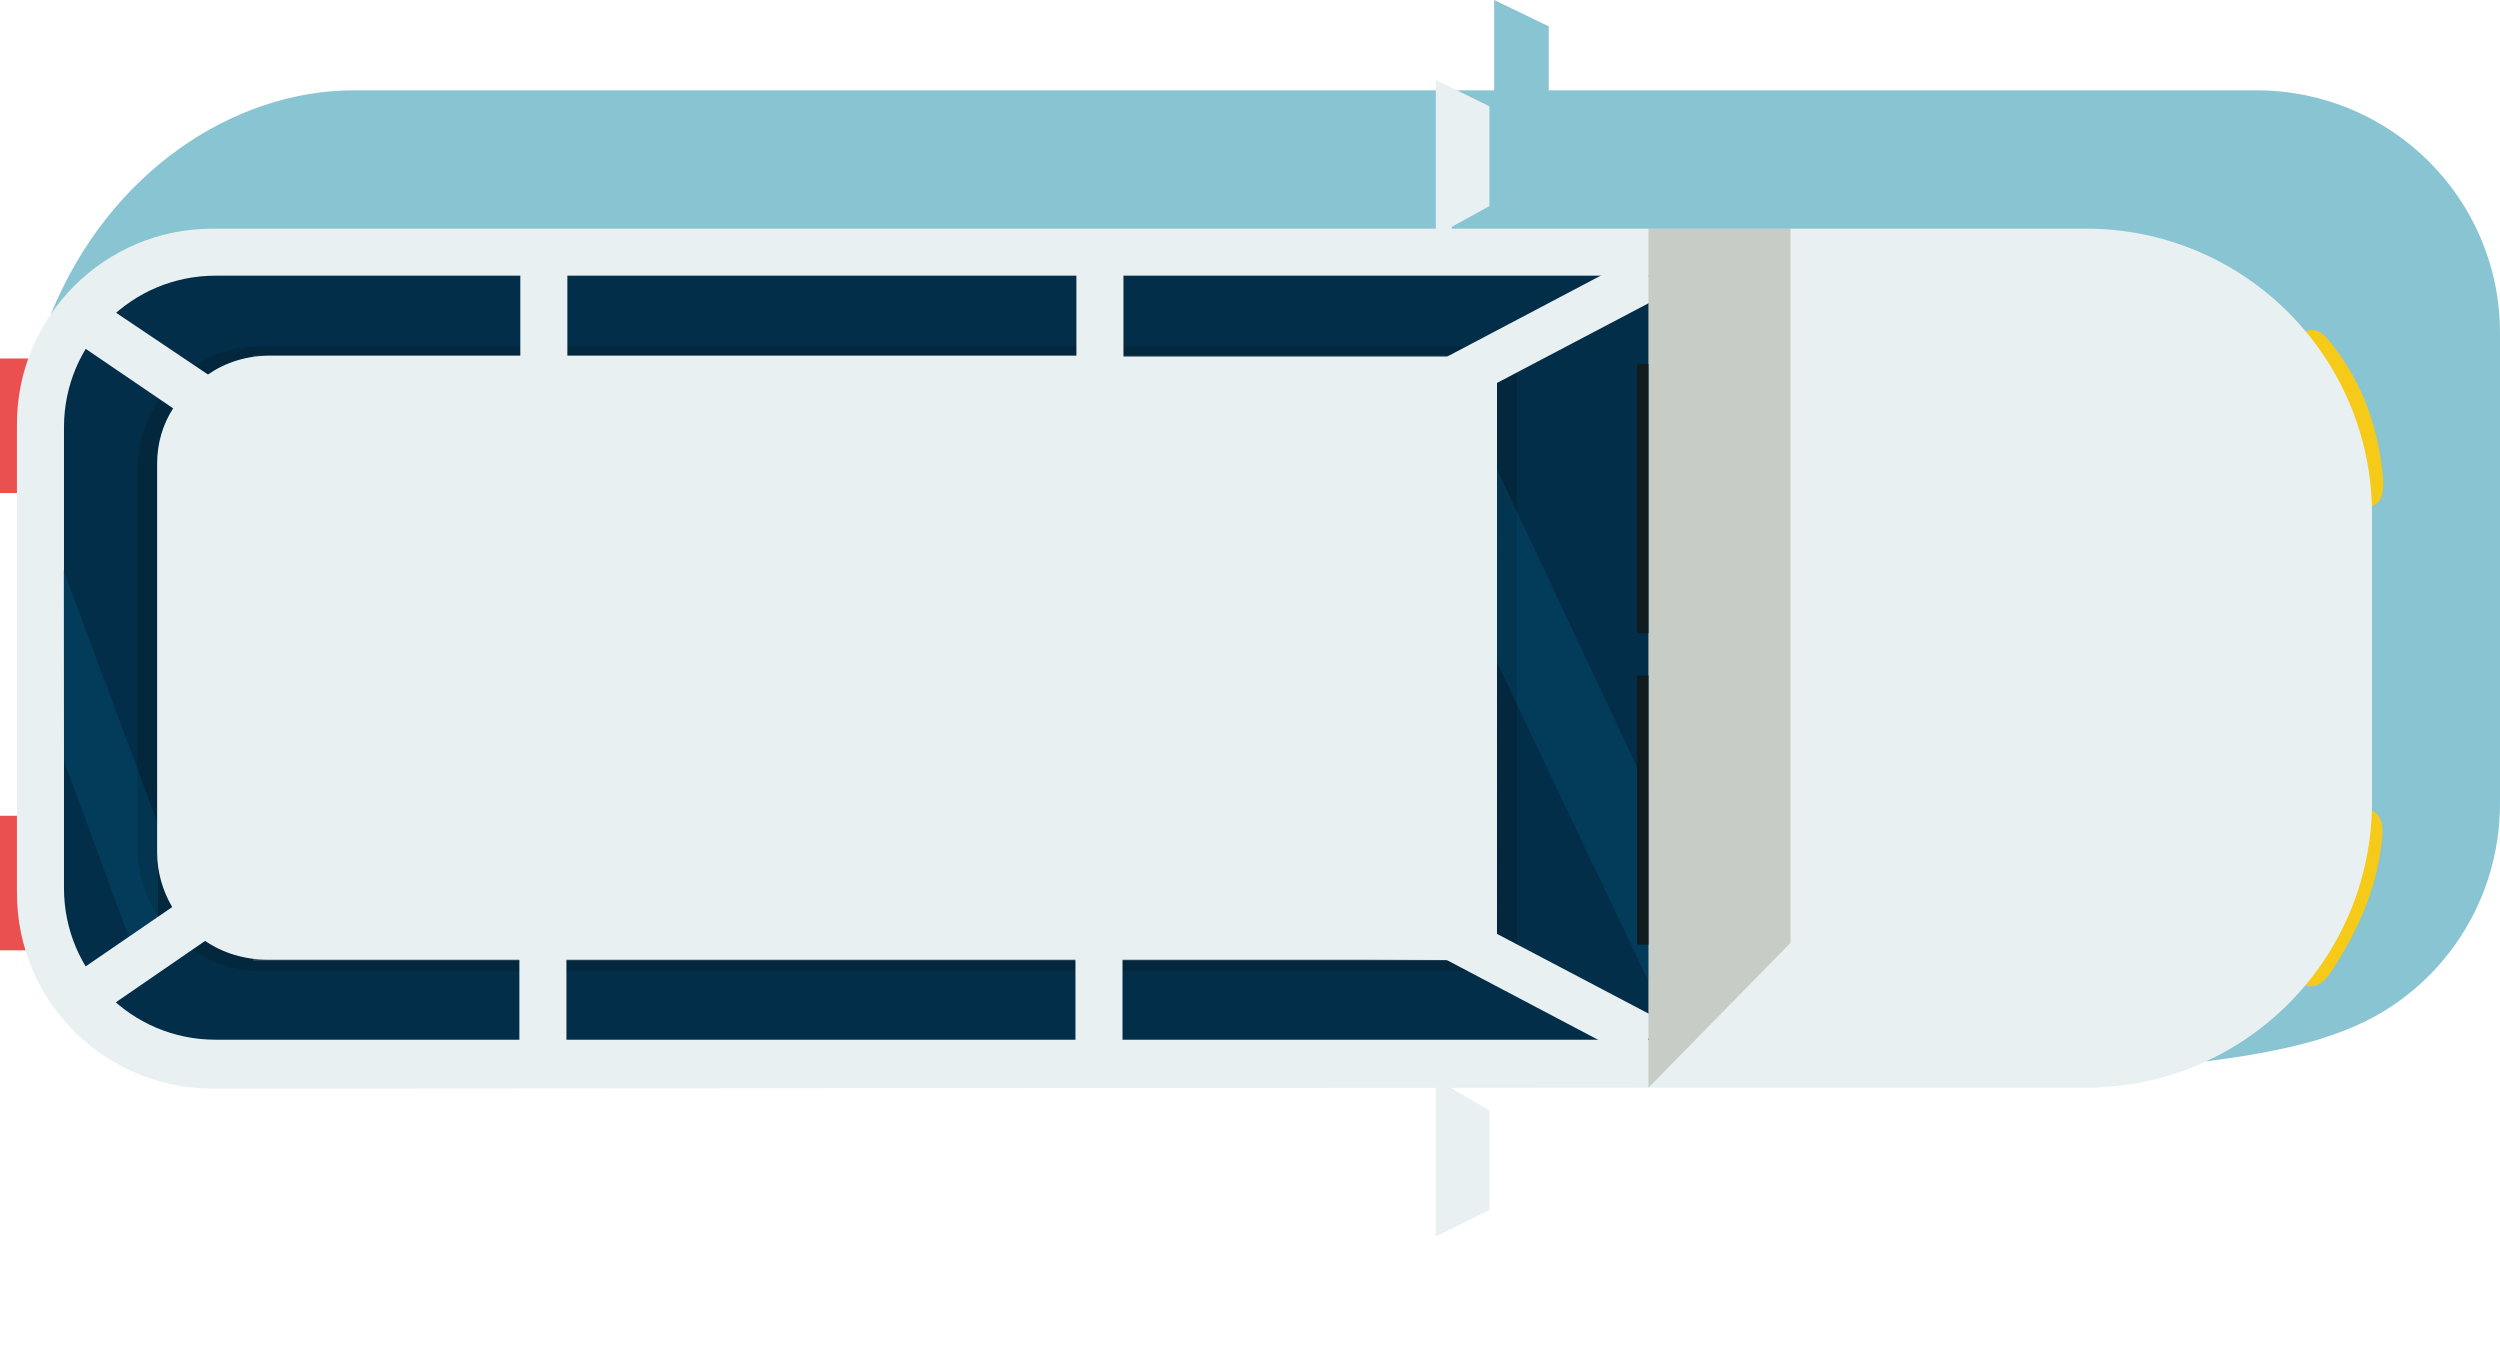 <?xml version="1.0" encoding="utf-8"?>
<!-- Generator: Adobe Illustrator 24.0.3, SVG Export Plug-In . SVG Version: 6.00 Build 0)  -->
<svg version="1.1" id="Layer_1" xmlns="http://www.w3.org/2000/svg" xmlns:xlink="http://www.w3.org/1999/xlink" x="0px" y="0px"
	 viewBox="0 0 265.7 143.9" style="enable-background:new 0 0 265.7 143.9;" xml:space="preserve">
<style type="text/css">
	.st0{fill:#88C4D1;}
	.st1{fill:#E9F0F2;}
	.st2{fill:#F6CA18;}
	.st3{fill:#EB5050;}
	.st4{fill:#032E49;}
	.st5{opacity:0.8;}
	.st6{fill:#022638;}
	.st7{opacity:0.2;}
	.st8{fill:#046CA0;}
	.st9{fill:#111B1D;}
	.st10{fill:#463B16;}
</style>
<g>
	<g>
		<path class="st0" d="M239.8,9.6h-49.4h-25.8V2.8L158.8,0v9.6H37.6c-12.7,0-26,8.6-32.2,23.8c-0.7,1.5,229.1,79.4,229.1,79.4
			c5.4-0.7,10.2-1.6,13.9-3c10.4-3.6,17.3-13.4,17.3-24.4v-50C265.7,21.1,254.1,9.6,239.8,9.6z"/>
		<g>
			<polygon class="st1" points="152.6,32.2 152.6,8.5 158.3,11.3 158.3,21.9 154.3,24.1 154,32.2 			"/>
		</g>
		<g>
			<polygon class="st1" points="152.6,107.6 152.6,131.4 158.3,128.6 158.3,118 154.3,115.7 154,107.6 			"/>
		</g>
		<g>
			<g>
				<path class="st2" d="M245,104.7L245,104.7c-1-0.4-1.6-1.5-1.2-2.6l5.6-14.8c0.4-1,1.5-1.6,2.6-1.2l0,0c1,0.4,1.3,1.5,1.2,2.6
					c-0.4,5.3-2.5,10.2-5.6,14.8C246.9,104.5,246,105.1,245,104.7z"/>
			</g>
			<g>
				<path class="st2" d="M252.1,53.8L252.1,53.8c-1,0.4-2.2-0.1-2.6-1.2l-5.6-14.8c-0.4-1,0.1-2.2,1.2-2.6l0,0
					c1-0.4,1.8,0.2,2.6,1.2c3.5,4.4,5.2,9.4,5.6,14.8C253.3,52.5,253.1,53.4,252.1,53.8z"/>
			</g>
		</g>
		<g>
			<g>
				<rect y="38.1" class="st3" width="3.7" height="14.3"/>
			</g>
			<g>
				<rect y="86.7" class="st3" width="3.7" height="14.3"/>
			</g>
		</g>
		<g>
			<path class="st1" d="M175,115.6l-152.4,0.1c-11.5,0-20.8-9.3-20.8-20.8V45.1c0-11.5,9.3-20.8,20.8-20.8h152.6h46.5
				c16.8,0,30.4,13.6,30.4,30.4v30.5c0,16.8-13.6,30.4-30.4,30.4H175z"/>
		</g>
		<g>
			<path class="st4" d="M175.2,29.3H23l0,0h-0.1c-8.9,0-16.1,7.2-16.1,16.1v49c0,8.9,7.2,16.1,16.1,16.1h152.3V29.3z M159.1,102.1
				H26.9V37.8h132.2L159.1,102.1L159.1,102.1z"/>
			<g class="st5">
				<path class="st6" d="M161.2,36.8H27.7c-7.2,0-13.1,5.9-13.1,13.1v40.2c0,7.2,5.9,13.1,13.1,13.1h133.5V36.8z M159.1,102.1
					l-130.3-1.6L29,39l130.1-1.1V102.1z"/>
			</g>
		</g>
		<g class="st7">
			<polygon class="st8" points="159.1,70.4 175.2,104.3 175.2,84.1 159.1,49.9 			"/>
		</g>
		<g class="st7">
			<polygon class="st8" points="6.8,80.9 13.7,99.6 16.8,97.5 16.8,87.6 6.7,60.5 			"/>
		</g>
		<g>
			<rect x="174" y="71.8" class="st9" width="1.2" height="28.6"/>
		</g>
		<g>
			<rect x="174" y="38.7" class="st9" width="1.2" height="28.6"/>
		</g>
	</g>
	<path class="st1" d="M159.1,40.7l17.3-9.1l-2.3-4.4l-20.3,10.7h-34.4V26.5h-5v11.3H60.3V26.5h-5v11.3H28.7c-2.5,0-4.7,0.7-6.6,2
		L9.3,31.2l-2.8,4.1l11.9,8.1c-1.1,1.7-1.7,3.7-1.7,5.9v41.3c0,2.1,0.6,4.1,1.6,5.8l-12.1,8.3l2.8,4.1l12.8-8.8c1.9,1.3,4.2,2,6.7,2
		h26.7v11.6h5V102h54.1v11.6h5V102h34.4l20.3,10.7l2.3-4.4L159,99.2L159.1,40.7L159.1,40.7z"/>
	<g class="st7">
		<polyline class="st10" points="175.2,115.6 190.3,100.2 190.3,24.3 175.2,24.3 		"/>
	</g>
</g>
</svg>
